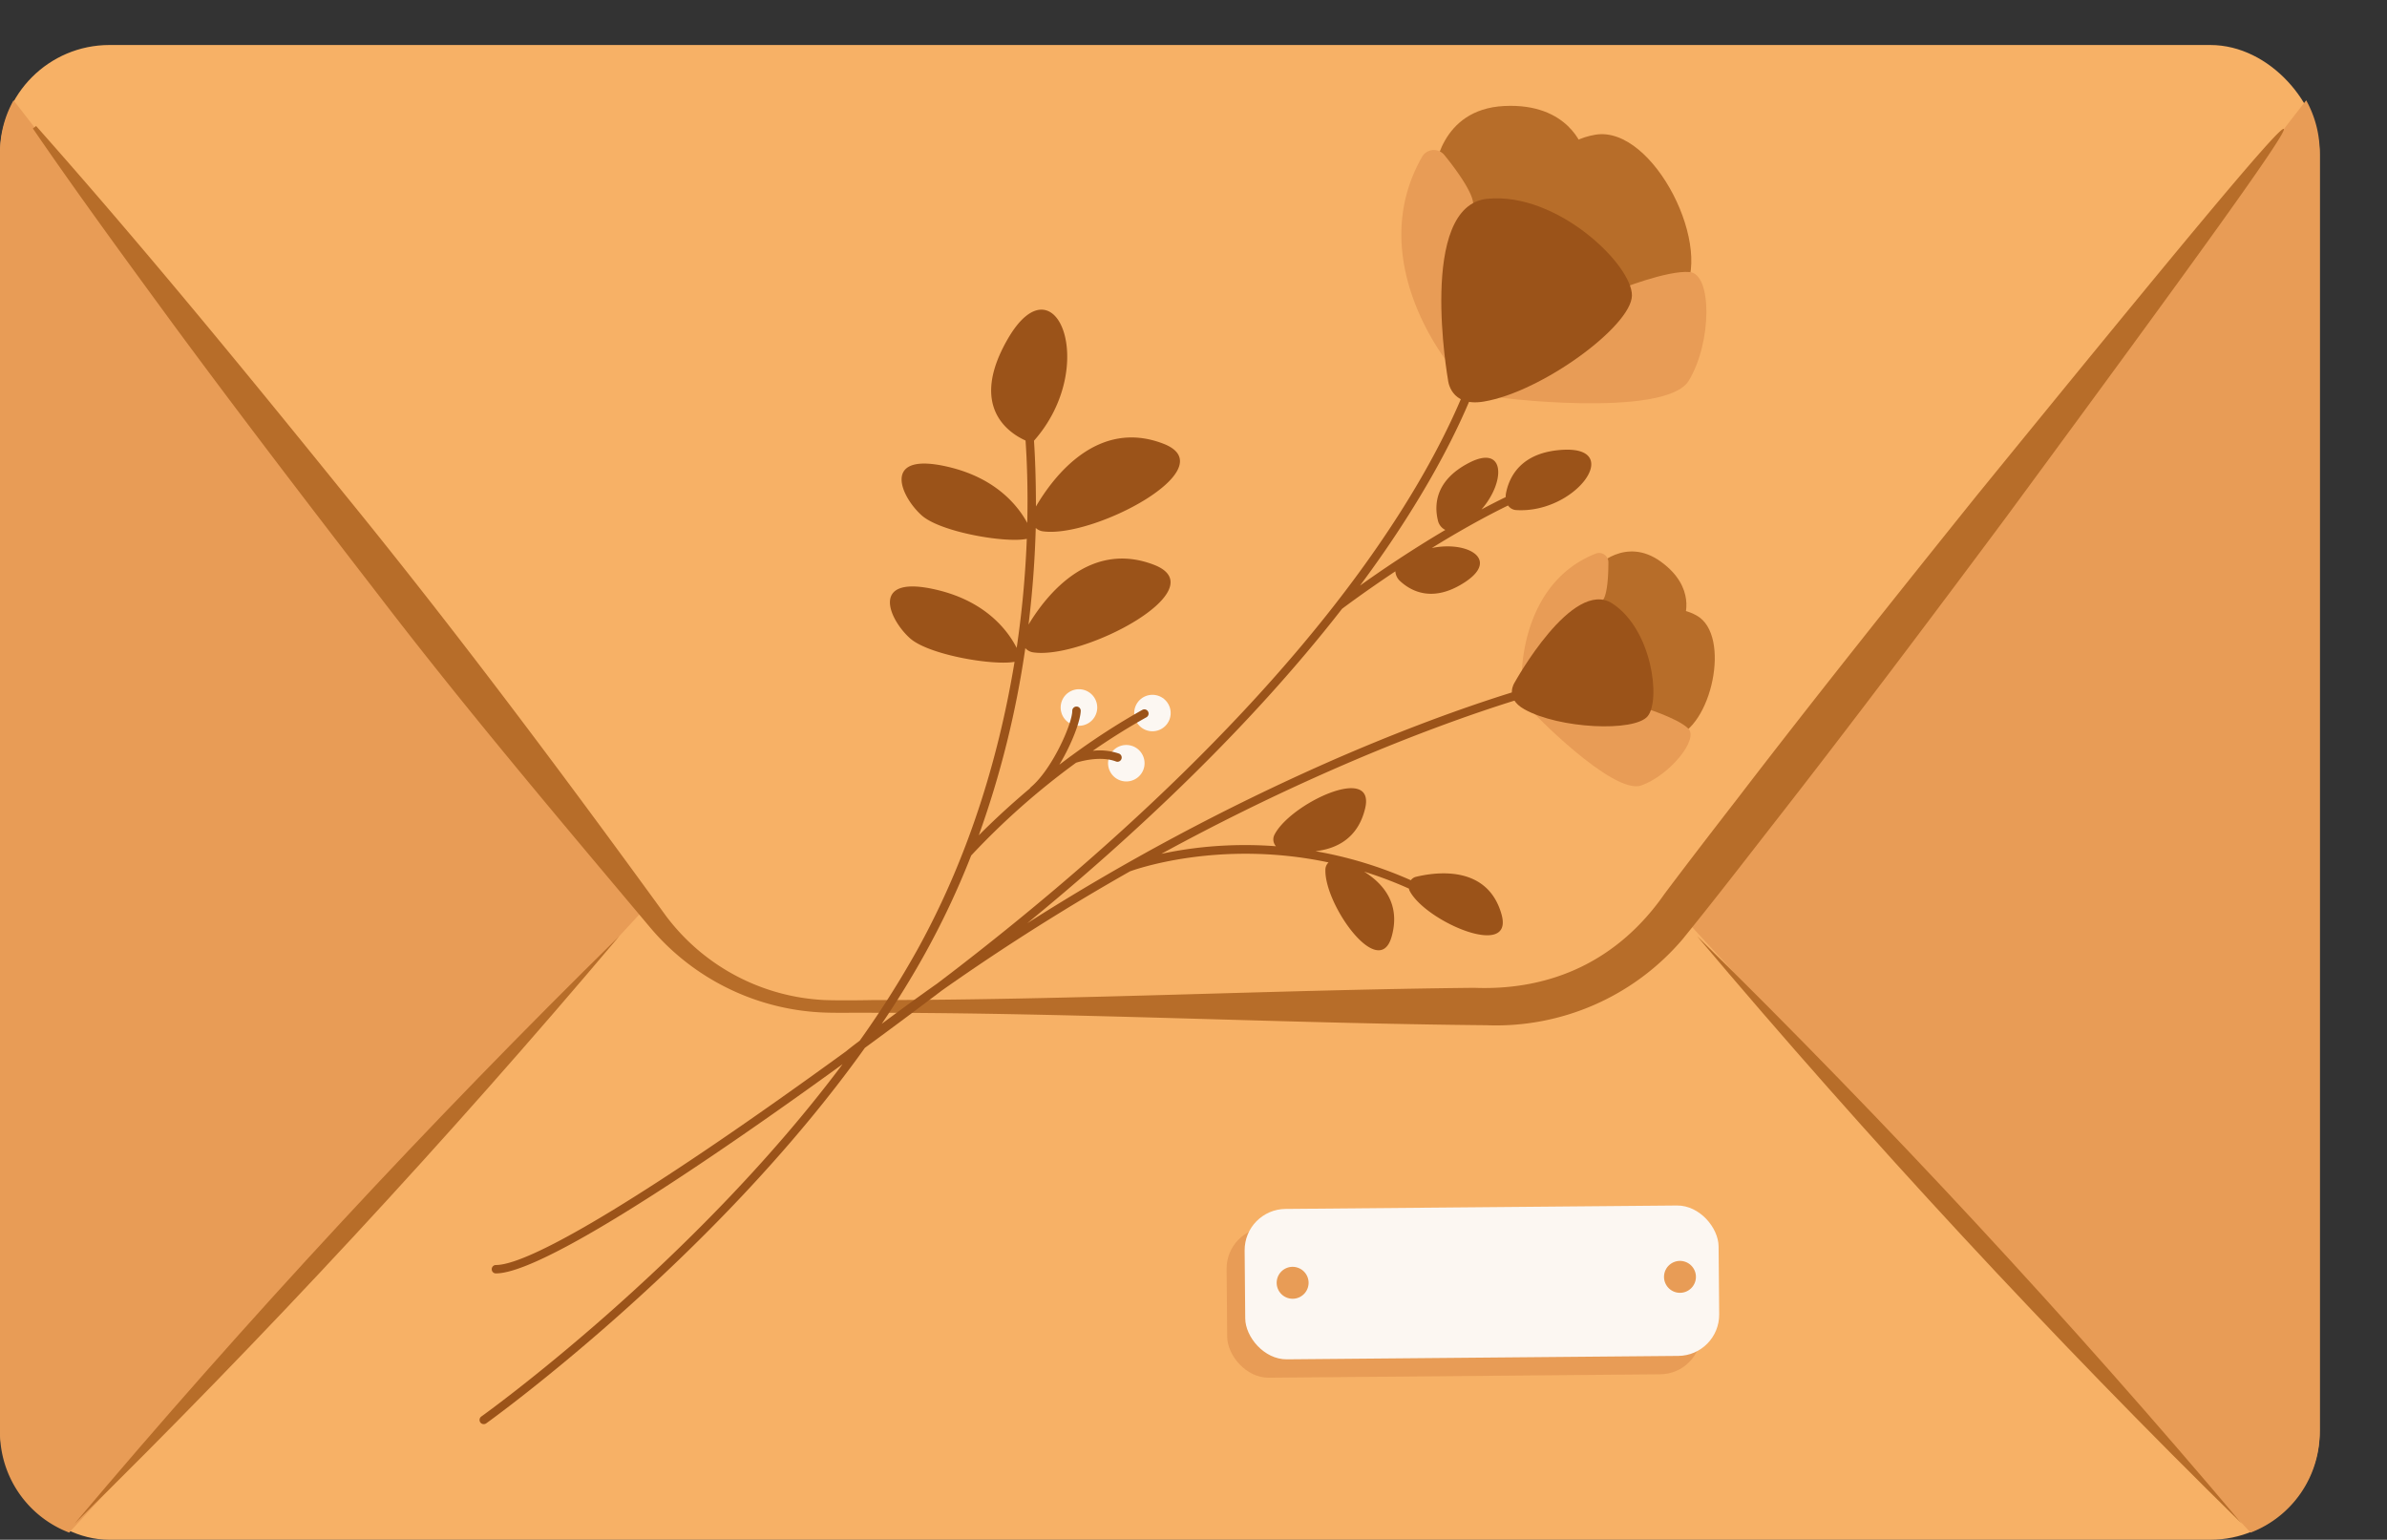 <?xml version="1.0" encoding="UTF-8" standalone="no"?><svg xmlns="http://www.w3.org/2000/svg" xmlns:xlink="http://www.w3.org/1999/xlink" fill="#000000" height="331.9" preserveAspectRatio="xMidYMid meet" version="1" viewBox="-0.0 -9.7 514.5 331.9" width="514.5" zoomAndPan="magnify"><rect x="-0.0" y="-9.7" width="514.5" height="331.9" fill="#333333" stroke="none"/><g data-name="Layer 2"><g data-name="Layer 2"><g id="change1_1"><rect fill="#f7b166" height="322.2" rx="23.6" width="500"/></g><g id="change2_1"><path d="M138.51,186.64,2.92,11.92A23.09,23.09,0,0,0,0,23.19V299a23.18,23.18,0,0,0,14.91,21.66Z" fill="#e89c56"/></g><g id="change2_2"><path d="M361.49,186.64,497.08,11.92A23.09,23.09,0,0,1,500,23.19V299a23.18,23.18,0,0,1-14.91,21.66Z" fill="#e89c56"/></g><g id="change3_1"><path d="M7.79,17.47C30.52,43.08,52.86,70.33,74.41,97c23.93,29.38,46.89,60.12,69.13,90.72a45.44,45.44,0,0,0,34.27,18.15c2.84.1,7.38.06,10.32,0,43.21,0,86.4-2.2,129.61-2.64,17.06.66,31.27-6.19,41.05-20.27,5.15-6.86,10.51-13.81,15.76-20.59,16.36-21.34,34.56-44.14,51.4-65.11,86.16-105.8,88.53-106.95,6.23,4.83C416.08,123.71,398.58,147,382,168.2c-6.41,8.23-12.74,16.44-19.34,24.57a52.81,52.81,0,0,1-42.33,18.52c-44.07-.4-88.13-2.68-132.2-2.68-3-.05-7.42.06-10.43-.05a51.58,51.58,0,0,1-37.46-18.21c-20-23.8-40.17-47.61-59.06-72.31C67.11,99.83,50.94,78.68,37.33,60.2,27.19,46.35,16.8,32.17,7.09,18l.7-.55Z" fill="#b76d29"/></g><g id="change3_2"><path d="M133.47,192.1C96.5,235.93,57,278.55,16.1,318.71c36.95-43.84,76.46-86.43,117.37-126.61Z" fill="#b76d29"/></g><g id="change3_3"><path d="M365.8,192.1c40.91,40.18,80.42,82.77,117.38,126.61-40.93-40.16-80.41-82.78-117.38-126.61Z" fill="#b76d29"/></g><g id="change3_4"><path d="M363.05,123.43s2.66-6.46-5.05-12.05-14,1.19-14,1.19-.52,14.06.52,14.31S363.05,123.43,363.05,123.43Z" fill="#b76d29"/></g><g id="change3_5"><path d="M350.55,125.75s7.62-7,15.17-2.76,3.15,24.3-5,26.25S350.55,125.75,350.55,125.75Z" fill="#b76d29"/></g><g id="change2_3"><path d="M329.8,143.06c-.25.11,17.88,18.76,24,16.54s12.47-10,10.07-12.29-9.75-4.53-9.75-4.53Z" fill="#e89c56"/></g><g id="change2_4"><path d="M328,136.29s-.49-20.16,15.94-26.65a2,2,0,0,1,2.74,1.86c0,2.83-.21,7-1.24,8.23C343.84,121.64,328,136.29,328,136.29Z" fill="#e89c56"/></g><g id="change4_1"><path d="M326.48,137.4s12.48-22.63,21.07-17,10.43,20.86,7.59,24.29-19.09,2.71-26.57-1.5C324.16,140.73,326.48,137.4,326.48,137.4Z" fill="#9b5319"/></g><g id="change3_6"><path d="M341.16,22.31s-2.92-9.86-16.94-9.16-15,14.31-15,14.31,12.41,16.63,13.83,15.94S341.16,22.31,341.16,22.31Z" fill="#b76d29"/></g><g id="change3_7"><path d="M329,36.54s2.27-15.09,14.86-17.2,26.07,25,18.5,34.78S329,36.54,329,36.54Z" fill="#b76d29"/></g><g id="change2_5"><path d="M321.14,75.59C321,76,359,80.59,364,72.36s5.07-23,.2-23.42-15.38,3.81-15.38,3.81Z" fill="#e89c56"/></g><g id="change2_6"><path d="M312.83,69.48s-19.2-22.69-6.34-45.33a2.93,2.93,0,0,1,4.86-.4C314,27,317.59,32,317.54,34.35,317.46,38,312.83,69.48,312.83,69.48Z" fill="#e89c56"/></g><g id="change4_2"><path d="M312.1,72.15s-6.6-37.51,8.49-39,31.25,14.29,31.16,20.86-19.41,20.76-31.88,22.84C312.51,78.12,312.1,72.15,312.1,72.15Z" fill="#9b5319"/></g><g id="change5_1"><circle cx="248.4" cy="144" fill="#fcf7f2" r="3.93"/></g><g id="change5_2"><path d="M245.07,158a3.93,3.93,0,1,1,.88-5.49A3.92,3.92,0,0,1,245.07,158Z" fill="#fcf7f2"/></g><g id="change5_3"><path d="M234.87,146a3.94,3.94,0,1,1,.89-5.49A3.94,3.94,0,0,1,234.87,146Z" fill="#fcf7f2"/></g><g id="change4_3"><path d="M326.83,100.25c12.76.78,23.19-13.62,10.17-13-9.09.45-11.68,5.75-12.39,9.34a4.27,4.27,0,0,0-.07.86q-2.62,1.27-5.22,2.67c5.23-6,5.18-14.19-2.79-10-7.26,3.81-7.38,9.12-6.61,12.32a3,3,0,0,0,1.61,2.09c-7.51,4.44-14.13,8.94-18.39,12,3.63-4.88,7.07-9.85,10.26-14.89,15.47-24.37,17.92-38.6,18-39.2a.91.91,0,0,0-1.8-.29c0,.14-2.48,14.46-17.75,38.52C276.24,141,235,177,204.93,200.08L202,202.31q-5.94,4.19-11.95,8.69c3.32-4.91,6.44-9.94,9.28-15.06a175.41,175.41,0,0,0,10-21.23,159.53,159.53,0,0,1,22.61-20c.83-.27,5.19-1.54,8.55-.29a.91.91,0,1,0,.64-1.7,12.91,12.91,0,0,0-5.59-.58c3.58-2.48,7.45-4.93,11.57-7.23a.91.91,0,0,0,.34-1.24.9.9,0,0,0-1.23-.35,148,148,0,0,0-15.27,9.87l-.1.06-2.52,1.89c2.69-4.45,4.57-9.51,4.61-11.63a.91.91,0,0,0-1.82,0c0,2.85-4.39,12.68-8.92,16.46a1.22,1.22,0,0,0-.23.29c-4.84,4.07-8.59,7.67-11,10.1A206.61,206.61,0,0,0,221,130a2.77,2.77,0,0,0,1.69.92c10.9,1.61,39.68-13.65,26-18.89s-23,6.25-27,12.91c.36-2.93.64-5.72.86-8.34.38-4.47.59-8.65.7-12.5a2.76,2.76,0,0,0,1.47.72c10.9,1.61,39.68-13.65,26-18.89-14.11-5.42-23.6,7-27.43,13.55,0-5.89-.19-10.72-.42-14.18,14.21-16.09,4.59-39.71-5.68-21.89-8.41,14.61.28,20.24,3.86,21.85.28,4.08.54,10.19.37,17.76-1.92-3.55-6.55-9.52-16.7-12-14.89-3.64-10.74,6.18-6.07,10.36,4,3.61,18,6,22.57,5.09l.1,0c-.12,3.16-.32,6.52-.62,10.06-.34,4.09-.85,8.6-1.56,13.43-1.77-3.48-6.35-9.86-16.94-12.45-14.88-3.64-10.73,6.18-6.07,10.36,4,3.6,17.91,5.94,22.55,5.09-3,18.22-9,40.5-21,62.15a209.82,209.82,0,0,1-12.37,19.51c-1,.76-2,1.51-2.93,2.28-9.63,7-20.28,14.56-30.4,21.39-30.23,20.4-41.2,24.69-45.09,24.69a.9.9,0,0,0-.9.91.89.89,0,0,0,.9.9c6,0,21.53-8.41,46.1-25,9.51-6.42,19.47-13.46,28.62-20.1-32.38,43.31-77.33,75.58-77.87,75.95a.92.92,0,0,0-.21,1.27h0a.92.92,0,0,0,1.27.2c.55-.39,48.89-35.08,81.62-80.94,6.2-4.54,11.88-8.78,16.59-12.36,14-9.87,27.66-18.38,40.54-25.68.48-.18,18.94-7,42.81-1.93a2.16,2.16,0,0,0-.67,1.38c-.45,7.43,11.52,24.36,14.27,14.61,2-7.1-1.86-11.46-5.93-14a84.65,84.65,0,0,1,9.65,3.65,2.07,2.07,0,0,0,.18.53c3.48,6.58,22.51,14.8,19.79,5.05-3-10.73-14.13-9.17-18.48-8.11a1.92,1.92,0,0,0-1.07.73,87.51,87.51,0,0,0-20.57-6.26c4.44-.5,9.14-2.67,10.71-9.2,2.37-9.85-16.35-.94-19.59,5.76a2.2,2.2,0,0,0,.37,2.37,87.9,87.9,0,0,0-10.89-.15,85.08,85.08,0,0,0-13.81,1.79c47-25.64,82.09-34.8,82.59-34.92a.92.92,0,0,0,.66-1.11.9.9,0,0,0-1.1-.65c-.19,0-18.5,4.75-46,16.83a488.36,488.36,0,0,0-65.06,34.81c22.23-18.22,47.56-41.68,67.86-67.78.45-.34,4.93-3.71,11.49-8.08a3.09,3.09,0,0,0,1.07,2.15c2.43,2.22,7.14,4.68,14,.14,7.42-4.92.43-8.9-7.22-7.31,5.08-3.14,10.74-6.39,16.44-9.17A2.3,2.3,0,0,0,326.83,100.25Z" fill="#9b5319"/></g><g id="change2_7"><rect fill="#e89c56" height="32.42" rx="8.89" transform="rotate(-.5 317.383 271.824)" width="102.16" x="264.46" y="254.47"/></g><g id="change5_4"><rect fill="#fcf7f2" height="32.42" rx="8.89" transform="rotate(-.5 320.835 268.402)" width="102.16" x="268.35" y="250.51"/></g><g id="change2_8"><path d="M282.05,266.57a3.44,3.44,0,1,1-3.66-3.19A3.45,3.45,0,0,1,282.05,266.57Z" fill="#e89c56"/></g><g id="change2_9"><circle cx="362.11" cy="265.52" fill="#e89c56" r="3.44" transform="rotate(-30.25 362.134 265.535)"/></g></g></g></svg>